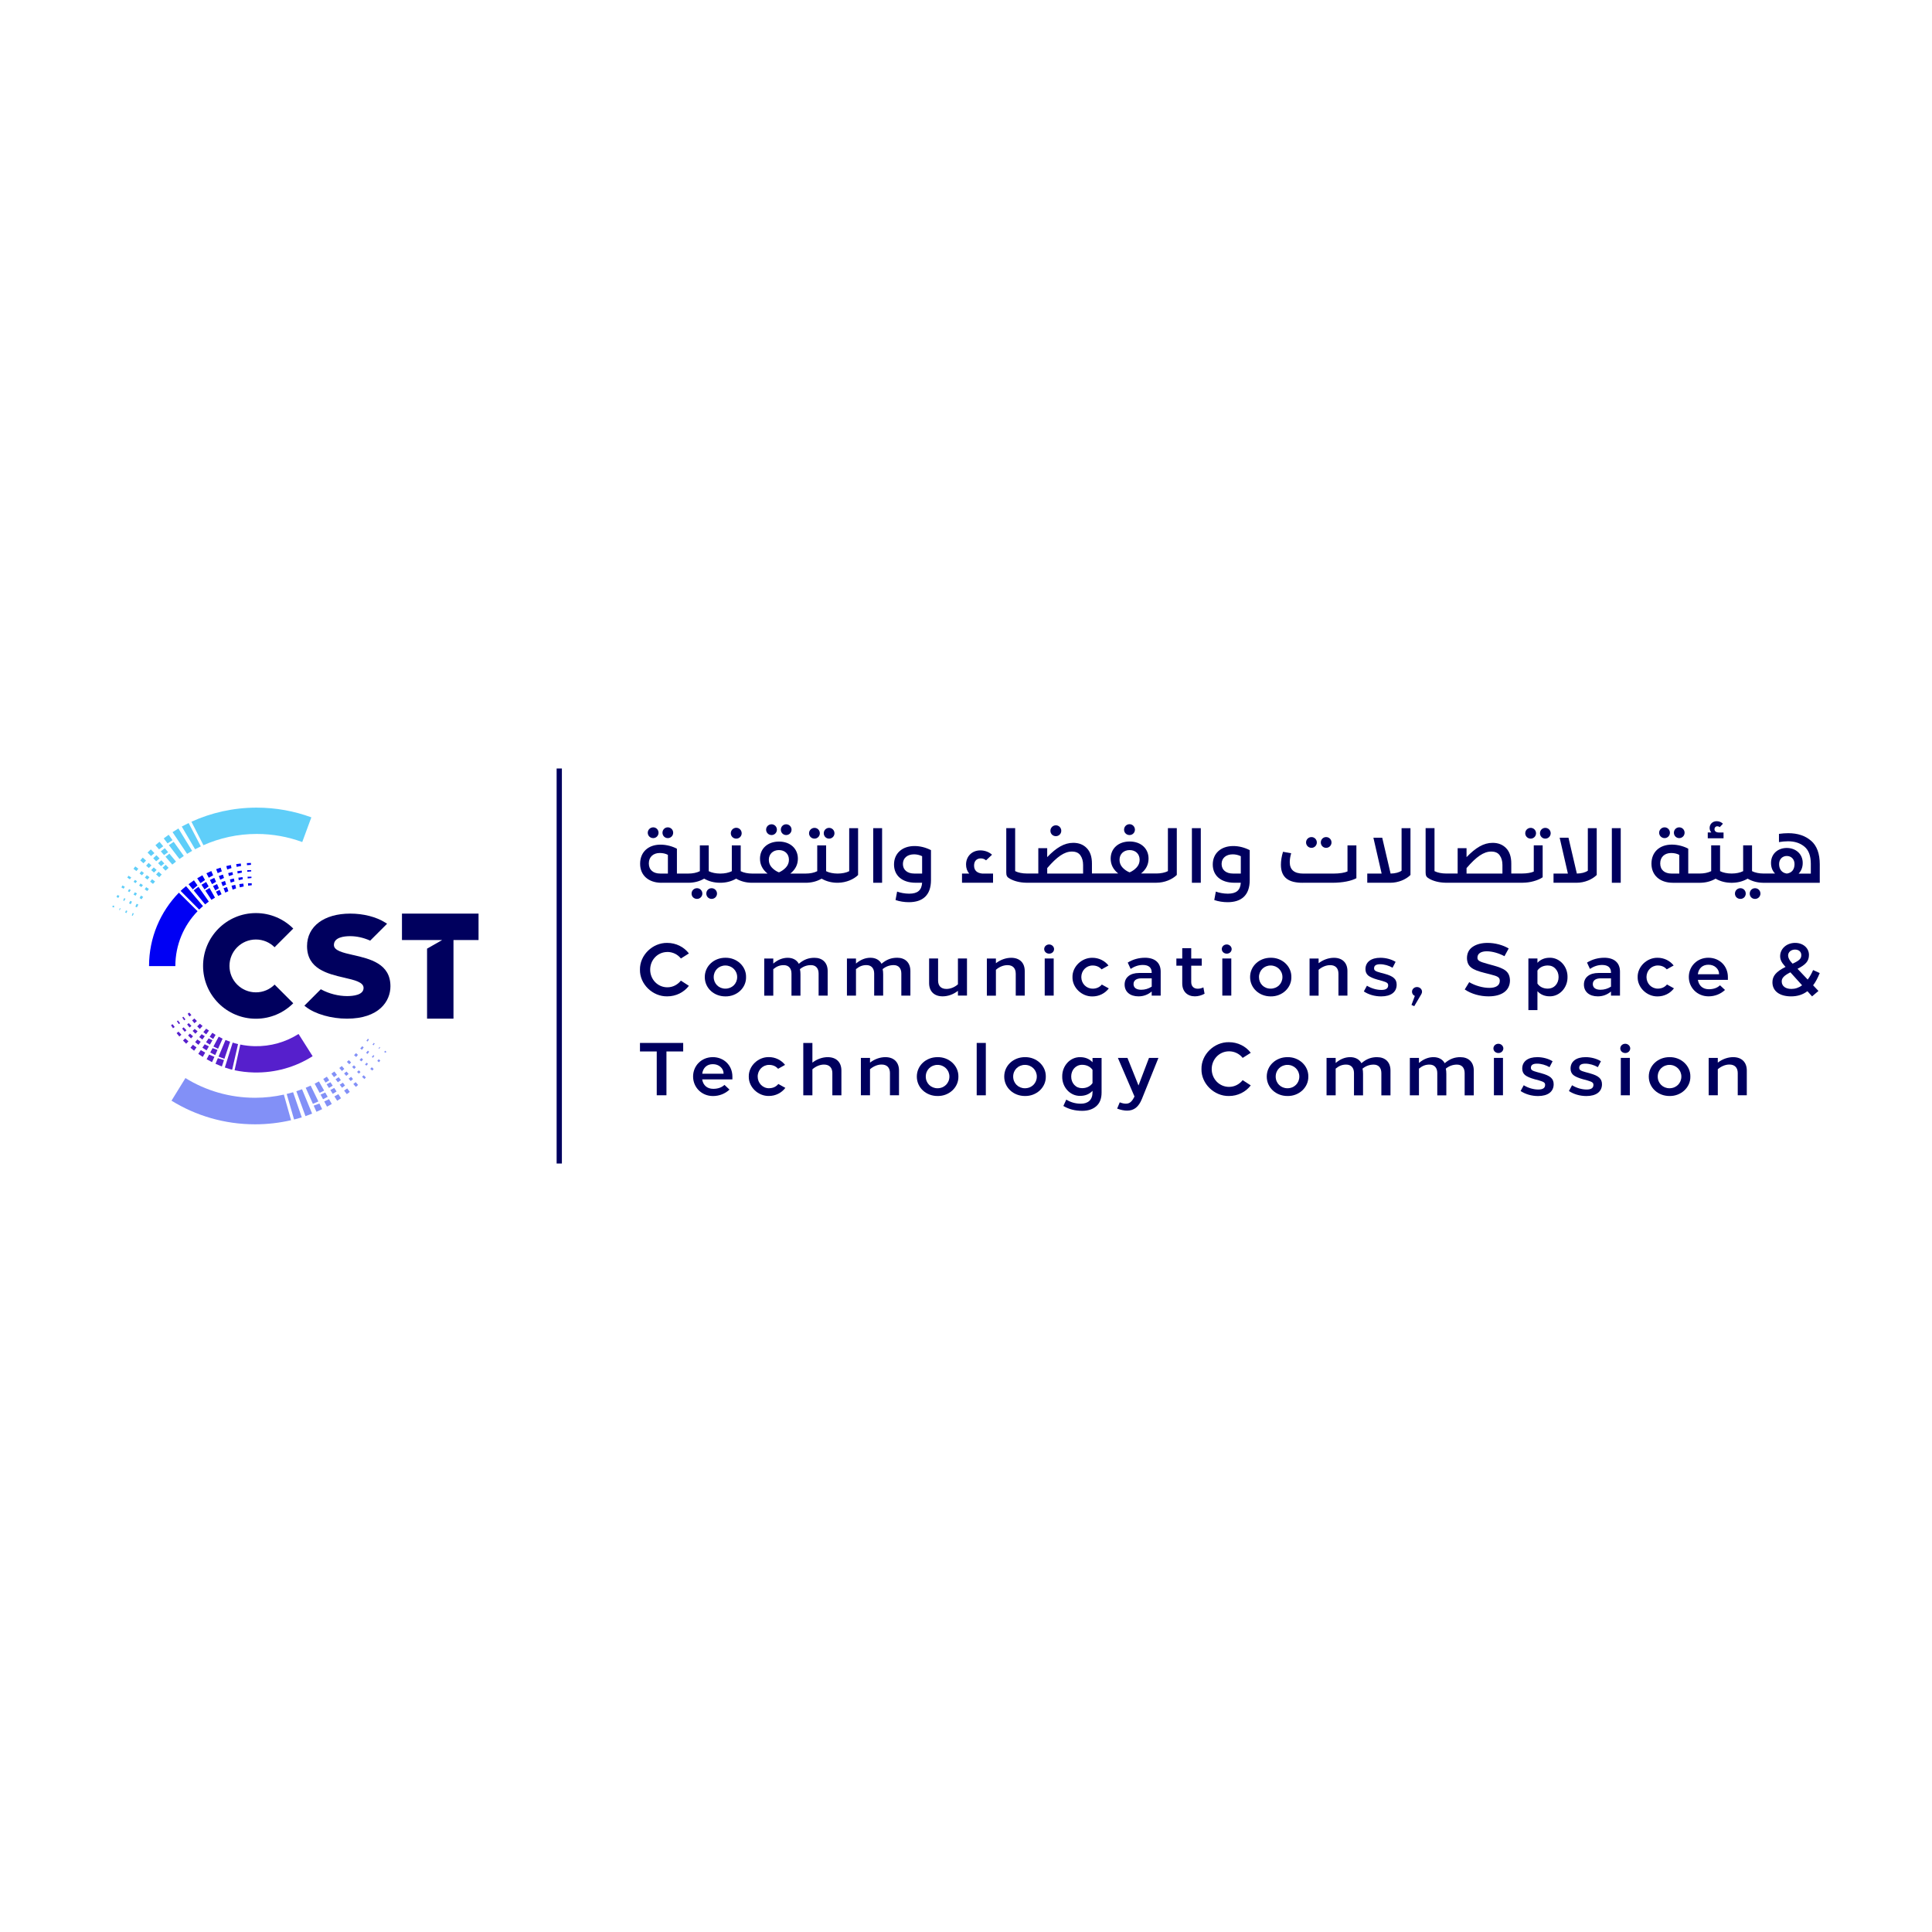<svg xmlns="http://www.w3.org/2000/svg" id="Layer_1" viewBox="0 0 1080 1080"><defs><style>      .st0 {        fill: #00005e;      }      .st1 {        fill: #8290f7;      }      .st2 {        fill: #561fcc;      }      .st3 {        fill: #5fcef9;      }      .st4 {        fill: #0000f4;      }    </style></defs><g id="Layer_1-2"><g><g><path class="st0" d="M369.75,493.47h15.24c3.15-.04,6.04-.79,8.64-2.29,2.64,1.5,5.52,2.25,8.64,2.29h.59c3.15-.04,6.04-.79,8.65-2.29,2.72,1.54,5.68,2.29,8.9,2.29h29.97c3.26,0,6.22-.75,8.9-2.29,2.65,1.5,5.52,2.25,8.64,2.29h.38c.14,0,.26-.01.36-.01,4.42-.11,8.58-1.9,11.02-4.32v-26.17h-4.97v24.03c-1.67.88-4.14,1.33-6.47,1.33s-4.77-.46-6.43-1.33v-14.42h-4.97v14.42c-1.79.88-3.93,1.33-6.47,1.33h-8.57c2.79-2.21,4.22-5.01,4.22-8.32,0-5.72-4.35-9.57-10.57-9.57s-10.61,3.85-10.61,9.57c0,3.31,1.42,6.1,4.22,8.32h-8.57c-2.39,0-4.77-.46-6.43-1.33v-14.42h-4.97v14.42c-1.79.88-3.93,1.33-6.47,1.33-2.39,0-4.77-.46-6.43-1.33v-14.42h-4.97v14.42c-1.79.88-3.93,1.33-6.47,1.33h-6.35v-13.88c-2.18-1.21-5.64-2.29-9.15-2.29-6.86,0-11.42,4.14-11.42,10.67-.03,6.51,4.75,10.65,11.97,10.65h0ZM435.42,475.2c3.31,0,5.6,2.14,5.6,5.43,0,1.63-.58,3.1-1.71,4.31-1.13,1.21-2.43,2.1-3.89,2.72-1.5-.58-2.83-1.5-3.97-2.72-1.13-1.21-1.67-2.68-1.67-4.31,0-3.22,2.33-5.43,5.64-5.43h0ZM368.8,476.83c1.71,0,3.26.33,4.56,1.04v10.45h-4.31c-3.85,0-6.35-2-6.35-5.68s2.58-5.81,6.1-5.81h0Z"></path><path class="st0" d="M365.16,468.51c1.63,0,2.97-1.33,2.97-3.01s-1.33-3.01-2.97-3.01-3.06,1.33-3.06,3.01,1.33,3.01,3.06,3.01Z"></path><path class="st0" d="M373.3,468.51c1.67,0,3.01-1.33,3.01-3.01s-1.34-3.01-3.01-3.01-2.97,1.33-2.97,3.01,1.29,3.01,2.97,3.01Z"></path><path class="st0" d="M394.83,499.52c0,1.63,1.29,2.97,2.97,2.97s3.01-1.33,3.01-2.97-1.34-3.01-3.01-3.01-2.97,1.29-2.97,3.01Z"></path><path class="st0" d="M389.65,502.49c1.63,0,2.97-1.33,2.97-2.97s-1.29-3.01-2.97-3.01-3.06,1.29-3.06,3.01,1.33,2.97,3.06,2.97Z"></path><path class="st0" d="M411.59,468.8c1.67,0,3.01-1.33,3.01-3.01s-1.33-3.06-3.01-3.06-3.06,1.34-3.06,3.06,1.34,3.01,3.06,3.01Z"></path><path class="st0" d="M431.32,466.8c1.63,0,2.97-1.34,2.97-3.01s-1.34-3.01-2.97-3.01c-1.71,0-3.06,1.34-3.06,3.01s1.34,3.01,3.06,3.01Z"></path><path class="st0" d="M439.47,466.8c1.67,0,3.01-1.34,3.01-3.01s-1.33-3.01-3.01-3.01-2.97,1.34-2.97,3.01,1.29,3.01,2.97,3.01Z"></path><path class="st0" d="M455.32,468.8c1.63,0,2.97-1.33,2.97-3.01s-1.33-3.01-2.97-3.01-3.06,1.34-3.06,3.01,1.34,3.01,3.06,3.01Z"></path><path class="st0" d="M463.46,468.8c1.67,0,3.01-1.33,3.01-3.01s-1.34-3.01-3.01-3.01-2.97,1.34-2.97,3.01,1.29,3.01,2.97,3.01Z"></path><rect class="st0" x="488.13" y="462.95" width="4.97" height="30.52"></rect><path class="st0" d="M511.83,493.47h3.64c-.29,4.14-2.43,6.1-7.24,6.1-2.47,0-5.1-.54-6.74-1.17l-.88,4.72c2.21.79,4.97,1.21,7.44,1.21,7.65,0,12.37-3.8,12.37-12.33v-16.77c-3.06-1.54-6.14-2.29-9.2-2.29-6.97,0-11.46,4.18-11.46,10.32s4.5,10.19,12.08,10.2h0ZM510.95,477.58c1.54,0,3.06.33,4.52,1.04v9.7h-4.43c-3.72,0-6.31-1.96-6.31-5.35s2.58-5.39,6.22-5.39h0Z"></path><path class="st0" d="M555.13,488.33h-6.06c-2.81-.29-4.56-1.63-4.56-4.47,0-2.54,1.46-4.01,3.76-4.01,1.13,0,2.14.38,2.93,1.09l3.35-3.14c-1.54-1.46-3.97-2.43-6.53-2.43-4.72,0-7.99,3.39-7.99,7.9,0,2,.58,3.68,1.79,5.06h-4.05v5.14h17.35v-5.15h.01Z"></path><path class="st0" d="M564.5,491.2c2.32,1.31,5.56,2.2,9.14,2.25h72.78c4.56,0,8.9-1.85,11.42-4.35v-26.17h-4.97v24.03c-1.67.88-4.14,1.33-6.47,1.33h-8.57c2.81-2.21,4.22-5.01,4.22-8.32,0-5.72-4.35-9.57-10.57-9.57s-10.61,3.85-10.61,9.57c0,3.31,1.42,6.1,4.22,8.32h-14.69v-5.6c0-3.72-.96-6.6-2.89-8.57-1.89-1.96-4.39-2.97-7.53-2.97-5.06,0-9.45,2.68-14.59,7.99v-5.01h-4.97v14.17h-6.47c-2.39,0-4.77-.46-6.47-1.33v-24.03h-4.97v24.82c-.01,1.81.49,2.64,2,3.43h0ZM631.46,475.2c3.31,0,5.6,2.14,5.6,5.43,0,1.63-.58,3.1-1.71,4.31-1.13,1.21-2.43,2.1-3.89,2.72-1.5-.58-2.85-1.5-3.97-2.72-1.13-1.21-1.67-2.68-1.67-4.31,0-3.22,2.35-5.43,5.64-5.43h0ZM585.4,485.27c5.47-6.35,9.57-9.24,13.79-9.24,2.21,0,3.8.71,4.77,2.14,1,1.42,1.5,3.22,1.5,5.35v4.81h-20.06v-3.06h0Z"></path><path class="st0" d="M590.25,467.42c1.67,0,3.01-1.34,3.01-3.01s-1.33-3.06-3.01-3.06-3.06,1.33-3.06,3.06,1.34,3.01,3.06,3.01Z"></path><path class="st0" d="M631.42,466.8c1.67,0,3.01-1.34,3.01-3.01s-1.33-3.06-3.01-3.06-3.06,1.34-3.06,3.06,1.34,3.01,3.06,3.01Z"></path><rect class="st0" x="666.28" y="462.95" width="4.97" height="30.52"></rect><path class="st0" d="M689.98,493.47h3.64c-.29,4.14-2.43,6.1-7.24,6.1-2.47,0-5.1-.54-6.72-1.17l-.88,4.72c2.21.79,4.97,1.21,7.44,1.21,7.65,0,12.38-3.8,12.38-12.33v-16.77c-3.06-1.54-6.14-2.29-9.2-2.29-6.99,0-11.46,4.18-11.46,10.32s4.48,10.19,12.05,10.2h0ZM689.1,477.58c1.54,0,3.06.33,4.52,1.04v9.7h-4.43c-3.72,0-6.31-1.96-6.31-5.35s2.6-5.39,6.22-5.39h0Z"></path><path class="st0" d="M728.18,493.47h16.51c5.99,0,10.74-1.04,13.54-2.54v-18.35h-4.97v14.55c-1.5.71-4.35,1.21-7.86,1.21h-16.89c-5.01,0-7.53-2.14-7.53-6.39,0-1.42.25-3.1.79-4.97l-4.56-.83c-.79,2.58-1.17,5.01-1.17,7.28.01,7.28,4.44,10.05,12.14,10.05h0Z"></path><path class="st0" d="M741.31,473.95c1.67,0,3.01-1.34,3.01-3.01s-1.34-3.01-3.01-3.01-2.97,1.33-2.97,3.01,1.29,3.01,2.97,3.01Z"></path><path class="st0" d="M733.15,473.95c1.63,0,2.97-1.34,2.97-3.01s-1.34-3.01-2.97-3.01c-1.71,0-3.06,1.33-3.06,3.01.01,1.66,1.34,3.01,3.06,3.01Z"></path><path class="st0" d="M788.46,489.12v-26.17h-4.97v23.78c-1.46,1-3.51,1.54-6.14,1.6l-4.68-20.03h-4.93l4.6,20.03h-8.03v5.14h12.83c4.55,0,8.81-1.85,11.32-4.35h0Z"></path><path class="st0" d="M798.91,491.2c2.32,1.31,5.56,2.2,9.14,2.25h43.18c2.12-.03,4.19-.3,6.16-.87,2.04-.58,3.72-1.29,4.97-2.18v-17.85h-4.97v14.67c-1.46.67-3.93,1.08-6.47,1.08h-6.1v-5.6c0-3.72-.96-6.6-2.89-8.57-1.89-1.96-4.39-2.97-7.53-2.97-5.06,0-9.45,2.68-14.59,7.99v-5.01h-4.97v14.17h-6.47c-2.39,0-4.77-.46-6.47-1.33v-24.03h-4.97v24.82c-.01,1.79.49,2.62,2,3.41h0ZM819.81,485.27c5.47-6.35,9.57-9.24,13.79-9.24,2.21,0,3.8.71,4.77,2.14,1,1.42,1.5,3.22,1.5,5.35v4.81h-20.06v-3.06h0Z"></path><path class="st0" d="M855.68,468.8c1.63,0,2.97-1.33,2.97-3.01s-1.34-3.01-2.97-3.01c-1.71,0-3.06,1.34-3.06,3.01s1.33,3.01,3.06,3.01Z"></path><path class="st0" d="M863.83,468.8c1.67,0,3.01-1.33,3.01-3.01s-1.33-3.01-3.01-3.01-2.97,1.34-2.97,3.01,1.29,3.01,2.97,3.01Z"></path><path class="st0" d="M892.58,489.12v-26.17h-4.97v23.78c-1.46,1-3.51,1.54-6.14,1.6l-4.68-20.03h-4.93l4.6,20.03h-8.03v5.14h12.83c4.55,0,8.81-1.85,11.32-4.35h0Z"></path><rect class="st0" x="901.03" y="462.95" width="4.97" height="30.52"></rect><path class="st0" d="M938.69,468.51c1.67,0,3.01-1.33,3.01-3.01s-1.34-3.01-3.01-3.01-2.97,1.33-2.97,3.01,1.29,3.01,2.97,3.01Z"></path><path class="st0" d="M930.53,468.51c1.63,0,2.97-1.33,2.97-3.01s-1.33-3.01-2.97-3.01-3.06,1.33-3.06,3.01c.01,1.66,1.34,3.01,3.06,3.01Z"></path><path class="st0" d="M963.48,465.38h-2.43c-1.79,0-2.64-.75-2.64-1.89,0-.88.63-1.6,1.6-1.6.5,0,.96.17,1.33.5l1.79-1.92c-.79-.79-2-1.42-3.47-1.42-2.35,0-3.97,1.67-3.97,3.8,0,.96.33,1.79.96,2.5h-2v3.26h8.82v-3.23h0Z"></path><path class="st0" d="M975.88,499.52c0-1.67-1.29-3.01-2.97-3.01s-3.06,1.29-3.06,3.01,1.33,2.97,3.06,2.97,2.97-1.33,2.97-2.97Z"></path><path class="st0" d="M981.08,496.52c-1.67,0-2.97,1.29-2.97,3.01s1.29,2.97,2.97,2.97,3.01-1.33,3.01-2.97c0-1.71-1.34-3.01-3.01-3.01Z"></path><path class="st0" d="M1012.38,469.98c-3.22-2.79-7.44-4.22-12.71-4.22-1.67,0-3.43.13-5.22.38v4.6c1.67-.29,3.39-.46,5.1-.46,3.68,0,6.74,1,9.11,2.97,2.39,1.96,3.6,5.18,3.6,9.65v5.47h-6.82c1.54-1.63,2.29-3.6,2.29-5.99,0-5.06-3.97-8.36-8.9-8.36s-8.82,3.22-8.82,8.36c0,2.39.75,4.39,2.25,5.93h-6.43c-2.39,0-4.77-.46-6.43-1.33v-14.42h-4.97v14.42c-1.79.88-3.93,1.33-6.47,1.33-2.39,0-4.76-.46-6.43-1.33v-14.42h-4.97v14.42c-1.79.88-3.93,1.33-6.47,1.33h-6.35v-13.88c-2.18-1.21-5.64-2.29-9.15-2.29-6.86,0-11.42,4.14-11.42,10.67s4.77,10.67,12,10.67h15.23c3.15-.04,6.04-.79,8.64-2.29,2.64,1.5,5.52,2.25,8.64,2.29h.61c3.15-.04,6.04-.79,8.65-2.29,2.64,1.5,5.52,2.25,8.64,2.29h31.68v-10.32c0-5.99-1.63-10.38-4.85-13.17h0ZM938.73,488.33h-4.31c-3.85,0-6.35-2-6.35-5.68s2.58-5.81,6.1-5.81c1.71,0,3.26.33,4.56,1.04v10.45ZM998.84,488.33c-2.81-.38-4.31-2.43-4.31-5.31,0-2.72,1.85-4.52,4.31-4.52s4.31,1.79,4.31,4.52c0,2.97-1.46,4.93-4.31,5.31Z"></path><path class="st0" d="M373.07,532.15c2.99,0,5.77,1.37,7.55,3.65l4.48-2.82c-2.78-3.65-7.22-5.89-12.08-5.89-8.21-.17-15.44,6.89-15.28,14.94-.17,8.05,7.05,15.11,15.28,14.94,4.85,0,9.29-2.24,12.08-5.89l-4.48-2.9c-1.87,2.32-4.56,3.73-7.55,3.73-5.43,0-9.62-4.44-9.62-9.87,0-5.43,4.19-9.87,9.62-9.87h0Z"></path><path class="st0" d="M405.48,535.39c-6.43,0-11.5,4.69-11.5,10.8s5.06,10.8,11.5,10.8c6.43.12,11.71-4.77,11.57-10.8.13-6.02-5.14-10.92-11.57-10.8ZM405.48,552.66c-3.69,0-6.51-2.82-6.51-6.47s2.82-6.47,6.51-6.47,6.6,2.82,6.6,6.47-2.82,6.47-6.6,6.47Z"></path><path class="st0" d="M453.34,539.51c2.65,0,4.27,1.7,4.27,4.73v12.33h5.06v-13.78c0-4.77-3.03-7.38-7.38-7.38-3.19,0-5.89.91-8.75,3.36-1.16-2.2-3.44-3.36-6.22-3.36s-5.56,1.08-8.05,3.24v-2.82h-5.06v20.75h5.06v-14.82c1.99-1.62,3.69-2.24,5.85-2.24,2.65,0,4.32,1.7,4.32,4.73v12.33h5.02v-11.92c0-1.04-.08-2.03-.29-2.9,1.82-1.52,3.89-2.27,6.17-2.25h0Z"></path><path class="st0" d="M501.52,535.39c-3.19,0-5.89.91-8.75,3.36-1.16-2.2-3.44-3.36-6.22-3.36s-5.56,1.08-8.05,3.24v-2.82h-5.06v20.75h5.06v-14.82c1.99-1.62,3.69-2.24,5.85-2.24,2.65,0,4.32,1.7,4.32,4.73v12.33h5.02v-11.92c0-1.04-.08-2.03-.29-2.9,1.83-1.49,3.9-2.24,6.18-2.24,2.65,0,4.27,1.7,4.27,4.73v12.33h5.06v-13.78c0-4.79-3.03-7.4-7.4-7.4h0Z"></path><path class="st0" d="M535.48,550.25c-1.87,1.66-4.23,2.57-6.43,2.57-2.99,0-4.65-1.7-4.65-4.69v-12.33h-5.02v13.78c0,4.6,2.86,7.38,7.55,7.38,2.99,0,6.02-1.08,8.56-3.07v2.65h5.06v-20.75h-5.06v14.46Z"></path><path class="st0" d="M567.81,544.24v12.33h5.02v-13.78c0-4.6-2.86-7.38-7.55-7.38-2.95,0-6.02,1.08-8.56,3.03v-2.61h-5.06v20.75h5.06v-14.45c1.87-1.66,4.23-2.61,6.43-2.61,2.99-.03,4.65,1.73,4.65,4.72h0Z"></path><rect class="st0" x="584" y="535.8" width="5.02" height="20.75"></rect><path class="st0" d="M586.49,527.96c-1.54,0-2.78,1.12-2.78,2.57s1.24,2.57,2.78,2.57,2.74-1.12,2.74-2.57c0-1.36-1.25-2.57-2.74-2.57Z"></path><path class="st0" d="M610.77,552.66c-3.53,0-6.31-2.86-6.31-6.47s2.78-6.47,6.31-6.47c2.07,0,3.73.71,5.02,2.16l3.86-2.16c-2.12-2.7-5.43-4.31-8.96-4.31-5.97-.12-11.28,4.94-11.17,10.8-.12,5.85,5.19,10.92,11.17,10.8,3.65,0,6.97-1.66,9.14-4.48l-3.9-2.16c-1.21,1.48-3.01,2.31-5.15,2.31h0Z"></path><path class="st0" d="M639.99,535.39c-3.36,0-6.72.91-9.58,2.7l1.62,3.53c2.2-1.45,4.48-2.2,6.8-2.2,3.28,0,4.98,1.45,4.98,4.23v.25h-7.05c-4.98,0-8.09,2.45-8.09,6.47s2.99,6.6,7.76,6.6c2.78,0,5.23-.91,7.38-2.7v2.28h5.02v-13.41c0-4.94-3.2-7.76-8.85-7.76h0ZM643.81,551.54c-1.82,1.16-3.77,1.74-5.89,1.74-2.7,0-4.27-1.16-4.27-3.19s1.62-3.19,4.4-3.19h5.77v4.64h-.01Z"></path><path class="st0" d="M672.7,551.95c-.99.5-2.07.75-3.19.75-2.12,0-3.61-1.29-3.61-3.73v-9.14h5.89v-4.02h-5.89v-5.77h-5.02v5.77h-3.28v4.02h3.28v9.91c0,4.6,2.95,7.22,7.05,7.22,1.82,0,3.65-.5,5.43-1.45l-.66-3.57h0Z"></path><rect class="st0" x="683.28" y="535.8" width="5.02" height="20.75"></rect><path class="st0" d="M685.77,527.96c-1.54,0-2.78,1.12-2.78,2.57s1.24,2.57,2.78,2.57,2.74-1.12,2.74-2.57c0-1.36-1.25-2.57-2.74-2.57Z"></path><path class="st0" d="M721.88,546.19c.12-6.02-5.14-10.92-11.57-10.8-6.43,0-11.5,4.69-11.5,10.8s5.06,10.8,11.5,10.8c6.43.12,11.69-4.79,11.57-10.8ZM703.78,546.19c0-3.65,2.82-6.47,6.51-6.47s6.6,2.82,6.6,6.47-2.82,6.47-6.6,6.47-6.51-2.82-6.51-6.47Z"></path><path class="st0" d="M748.2,544.24v12.33h5.02v-13.78c0-4.6-2.86-7.38-7.55-7.38-2.95,0-6.02,1.08-8.56,3.03v-2.61h-5.06v20.75h5.06v-14.45c1.87-1.66,4.23-2.61,6.43-2.61,2.99-.03,4.65,1.73,4.65,4.72h0Z"></path><path class="st0" d="M774.01,544.36l-2.32-.62c-2.86-.79-3.57-1.24-3.57-2.45,0-1.54,1.12-2.28,3.4-2.28s4.9.75,6.93,1.95l1.7-3.28c-2.32-1.45-5.48-2.28-8.5-2.28-5.19,0-8.35,2.37-8.35,6.35,0,1.49.5,2.65,1.49,3.53,1.04.87,2.82,1.66,5.35,2.37l2.61.71c2.61.79,3.24,1.24,3.24,2.45,0,1.7-1.24,2.57-3.77,2.57-2.7,0-5.64-.87-8.09-2.36l-1.74,3.19c2.65,1.79,6.14,2.78,9.68,2.78,5.48,0,8.67-2.41,8.67-6.55,0-3.14-1.87-4.76-6.74-6.09h0Z"></path><path class="st0" d="M790.57,562.46l3.94-6.68c.29-.46.41-.95.41-1.41,0-1.45-1.29-2.61-2.82-2.61s-2.78,1.16-2.78,2.61c0,1.04.58,1.91,1.58,2.37l-1.87,5.02,1.54.7h0Z"></path><path class="st0" d="M834.48,539.62l-3.15-.87c-4.6-1.24-5.43-1.91-5.43-3.44,0-2.37,2.12-3.53,5.23-3.53s6.76,1.08,9.87,2.74l2.37-4.32c-3.28-1.95-7.63-3.11-11.83-3.11-3.4,0-6.18.75-8.31,2.2-2.12,1.45-3.19,3.57-3.19,6.39.17,4.73,2.9,6.43,9.8,8.17l3.28.83c4.15,1.04,5.27,1.62,5.27,3.61,0,2.7-2.32,3.94-5.85,3.94s-7.8-1.16-11.25-3.19l-2.49,4.07c3.65,2.49,8.5,3.86,13.28,3.86,7.34,0,12-3.15,12-8.96-.17-5.04-3.16-6.62-9.61-8.4h0Z"></path><path class="st0" d="M866.24,535.39c-2.82,0-5.18,1.04-6.8,2.82v-2.41h-5.06v28.84h5.06v-10.55c1.62,1.79,3.98,2.86,6.8,2.86,5.56.12,10.12-4.85,10.01-10.8.12-5.92-4.44-10.89-10.01-10.77ZM869.56,550.83c-1.12,1.2-2.57,1.82-4.35,1.82-2.49,0-4.56-1.04-5.77-2.82v-7.3c1.2-1.78,3.28-2.82,5.77-2.82,1.78,0,3.24.62,4.35,1.87,1.12,1.2,1.7,2.74,1.7,4.6,0,1.87-.59,3.4-1.7,4.65h0Z"></path><path class="st0" d="M896.74,535.39c-3.36,0-6.72.91-9.58,2.7l1.62,3.53c2.2-1.45,4.48-2.2,6.8-2.2,3.28,0,4.98,1.45,4.98,4.23v.25h-7.05c-4.98,0-8.09,2.45-8.09,6.47s2.99,6.6,7.76,6.6c2.78,0,5.23-.91,7.38-2.7v2.28h5.02v-13.41c-.01-4.94-3.2-7.76-8.85-7.76h0ZM900.55,551.54c-1.82,1.16-3.77,1.74-5.89,1.74-2.7,0-4.27-1.16-4.27-3.19s1.62-3.19,4.4-3.19h5.77v4.64h-.01Z"></path><path class="st0" d="M935.75,552.49l-3.9-2.16c-1.2,1.49-2.99,2.32-5.14,2.32-3.53,0-6.31-2.86-6.31-6.47s2.78-6.47,6.31-6.47c2.07,0,3.73.71,5.02,2.16l3.86-2.16c-2.12-2.7-5.43-4.31-8.96-4.31-5.97-.12-11.28,4.94-11.17,10.8-.12,5.85,5.19,10.92,11.17,10.8,3.64-.01,6.96-1.67,9.12-4.5h0Z"></path><path class="st0" d="M961.49,550.79c-1.54,1.45-3.61,2.2-6.22,2.2-3.36,0-5.6-1.95-6.14-5.23h16.77v-1.58c0-6.18-4.65-10.8-10.92-10.8s-10.92,4.77-10.92,10.74,4.69,10.84,11.05,10.84c3.49,0,6.72-1.29,9.18-3.57l-2.79-2.6h0ZM955.01,539.29c1.7,0,3.15.5,4.27,1.53,1.12,1,1.7,2.24,1.7,3.78h-11.88c.46-3.32,2.62-5.31,5.91-5.31h0Z"></path><path class="st0" d="M1013.54,542.27c-.87,2.03-1.87,3.77-3.03,5.31l-5.68-6.02c4.6-2.32,6.39-4.31,6.39-7.76,0-3.86-3.28-6.72-7.73-6.72-4.73,0-8.38,3.24-8.38,7.44,0,1.87.75,3.44,2.57,5.48l.46.5c-5.31,2.65-7.34,5.1-7.34,8.6,0,4.94,4.02,7.88,10.45,7.88,3.53,0,6.55-.96,9.1-2.9l2.61,2.9,3.57-3.03-2.99-3.15c1.37-1.78,2.57-4.07,3.69-6.86l-3.69-1.66h0ZM1003.41,530.82c2.12,0,3.53,1.2,3.53,3.07s-.83,2.95-4.85,4.81l-.71-.75c-1.04-1.12-1.82-2.61-1.82-3.82-.01-1.85,1.65-3.31,3.85-3.31h0ZM1001.42,552.82c-3.32,0-5.43-1.58-5.43-4.19,0-1.87,1.2-3.24,4.85-5.1l6.55,7.26c-1.87,1.37-3.86,2.03-5.97,2.03h0Z"></path><polygon class="st0" points="357.75 587.77 367.12 587.77 367.12 612.26 372.55 612.26 372.55 587.77 381.91 587.77 381.91 583.01 357.75 583.01 357.75 587.77"></polygon><path class="st0" d="M398.43,590.95c-6.31,0-10.99,4.81-10.99,10.82s4.72,10.92,11.11,10.92c3.51,0,6.78-1.29,9.24-3.6l-2.81-2.64c-1.54,1.46-3.64,2.21-6.28,2.21-3.39,0-5.64-1.96-6.18-5.26h16.89v-1.6c0-6.21-4.68-10.85-10.98-10.86h0ZM392.54,600.23c.46-3.35,2.64-5.35,5.93-5.35,1.71,0,3.18.5,4.31,1.54,1.13,1,1.71,2.25,1.71,3.8h-11.96Z"></path><path class="st0" d="M429.9,608.34c-3.56,0-6.35-2.89-6.35-6.53s2.81-6.53,6.35-6.53c2.1,0,3.76.71,5.06,2.18l3.89-2.18c-2.14-2.72-5.47-4.35-9.03-4.35-6.02-.13-11.36,4.97-11.25,10.86-.12,5.89,5.22,10.99,11.25,10.86,3.68,0,7.03-1.67,9.2-4.52l-3.93-2.18c-1.23,1.54-3.02,2.37-5.19,2.37h0Z"></path><path class="st0" d="M462.75,590.95c-2.97,0-6.06,1.08-8.61,3.06v-10.99h-5.1v29.27h5.1v-14.55c1.89-1.67,4.26-2.64,6.47-2.64,3.01,0,4.68,1.75,4.68,4.77v12.42h5.06v-13.88c0-4.64-2.89-7.45-7.61-7.45h0Z"></path><path class="st0" d="M494.95,590.95c-2.97,0-6.06,1.08-8.61,3.06v-2.64h-5.1v20.9h5.1v-14.55c1.89-1.67,4.26-2.64,6.47-2.64,3.01,0,4.68,1.75,4.68,4.77v12.42h5.06v-13.87c0-4.64-2.89-7.45-7.61-7.45h0Z"></path><path class="st0" d="M524.08,590.95c-6.47,0-11.57,4.72-11.57,10.86s5.1,10.86,11.57,10.86c6.47.13,11.79-4.81,11.67-10.86.12-6.05-5.19-10.98-11.67-10.86ZM524.08,608.34c-3.72,0-6.57-2.83-6.57-6.53s2.85-6.53,6.57-6.53,6.64,2.85,6.64,6.53-2.85,6.53-6.64,6.53Z"></path><rect class="st0" x="545.98" y="583.01" width="5.1" height="29.27"></rect><path class="st0" d="M572.94,590.95c-6.47,0-11.57,4.72-11.57,10.86s5.1,10.86,11.57,10.86c6.47.13,11.79-4.81,11.67-10.86.12-6.05-5.18-10.98-11.67-10.86ZM572.94,608.34c-3.72,0-6.57-2.83-6.57-6.53s2.85-6.53,6.57-6.53,6.64,2.85,6.64,6.53-2.83,6.53-6.64,6.53Z"></path><path class="st0" d="M610.72,593.79c-1.63-1.79-4.01-2.83-6.86-2.83-5.64-.13-10.16,4.85-10.07,10.82-.12,5.99,4.47,10.96,10.07,10.82,2.85,0,5.22-1.04,6.86-2.83v.92c0,4.22-2.6,6.28-6.47,6.28-3.01,0-5.72-.75-8.19-2.29l-1.63,3.56c2.97,1.79,6.47,2.72,10.53,2.72,3.22,0,5.85-.83,7.82-2.54,2-1.71,3.01-4.27,3.01-7.69v-19.31h-5.06v2.39h0ZM610.72,605.46c-1.21,1.79-3.31,2.83-5.81,2.83-1.79,0-3.26-.63-4.39-1.85-1.13-1.25-1.71-2.79-1.71-4.68,0-3.68,2.58-6.53,6.1-6.53,2.5,0,4.6,1.04,5.81,2.83v7.38h0Z"></path><path class="st0" d="M636.43,606.79l-6.18-15.42h-5.35l9.28,21.57-.33.67c-1.29,2.39-2.5,3.35-4.47,3.35-1.04,0-2.18-.25-3.43-.75l-1.46,3.51c2.04.75,3.93,1.13,5.56,1.13,3.85,0,6.47-2.04,8.28-6.53l9.24-22.95h-5.27l-5.87,15.42h0Z"></path><path class="st0" d="M687.05,587.69c3.01,0,5.81,1.38,7.61,3.68l4.52-2.85c-2.79-3.68-7.28-5.93-12.17-5.93-8.28-.17-15.56,6.93-15.38,15.04-.17,8.11,7.11,15.21,15.38,15.04,4.89,0,9.36-2.25,12.17-5.93l-4.52-2.93c-1.89,2.35-4.6,3.76-7.61,3.76-5.47,0-9.7-4.47-9.7-9.95.01-5.46,4.23-9.93,9.7-9.93h0Z"></path><path class="st0" d="M719.69,590.95c-6.47,0-11.57,4.72-11.57,10.86s5.1,10.86,11.57,10.86c6.47.13,11.79-4.81,11.67-10.86.12-6.05-5.18-10.98-11.67-10.86ZM719.69,608.34c-3.72,0-6.57-2.83-6.57-6.53s2.85-6.53,6.57-6.53,6.64,2.85,6.64,6.53-2.83,6.53-6.64,6.53Z"></path><path class="st0" d="M769.86,590.95c-3.22,0-5.93.92-8.82,3.39-1.17-2.21-3.47-3.39-6.28-3.39s-5.6,1.08-8.11,3.26v-2.83h-5.1v20.9h5.1v-14.92c2-1.63,3.72-2.25,5.89-2.25,2.68,0,4.35,1.71,4.35,4.77v12.42h5.06v-12c0-1.04-.08-2.04-.29-2.93,1.85-1.5,3.93-2.25,6.22-2.25,2.68,0,4.31,1.71,4.31,4.77v12.42h5.1v-13.9c0-4.81-3.06-7.45-7.45-7.45h0Z"></path><path class="st0" d="M816.42,590.95c-3.22,0-5.93.92-8.82,3.39-1.17-2.21-3.47-3.39-6.28-3.39s-5.6,1.08-8.11,3.26v-2.83h-5.1v20.9h5.1v-14.92c2-1.63,3.72-2.25,5.89-2.25,2.68,0,4.35,1.71,4.35,4.77v12.42h5.06v-12c0-1.04-.08-2.04-.29-2.93,1.85-1.5,3.93-2.25,6.22-2.25,2.68,0,4.31,1.71,4.31,4.77v12.42h5.1v-13.9c0-4.81-3.06-7.45-7.45-7.45h0Z"></path><rect class="st0" x="835.11" y="591.37" width="5.06" height="20.9"></rect><path class="st0" d="M837.62,583.47c-1.54,0-2.79,1.13-2.79,2.6s1.25,2.58,2.79,2.58,2.76-1.13,2.76-2.58c0-1.38-1.25-2.6-2.76-2.6Z"></path><path class="st0" d="M861.73,599.98l-2.35-.63c-2.89-.79-3.6-1.25-3.6-2.47,0-1.54,1.13-2.29,3.43-2.29s4.93.75,6.99,1.96l1.71-3.31c-2.35-1.46-5.51-2.29-8.57-2.29-5.22,0-8.4,2.39-8.4,6.39,0,1.5.5,2.68,1.5,3.56,1.04.88,2.83,1.67,5.39,2.39l2.64.71c2.64.79,3.26,1.25,3.26,2.47,0,1.71-1.25,2.58-3.8,2.58-2.72,0-5.68-.88-8.15-2.39l-1.75,3.22c2.68,1.79,6.18,2.81,9.74,2.81,5.51,0,8.74-2.43,8.74-6.6-.01-3.14-1.9-4.76-6.79-6.1h0Z"></path><path class="st0" d="M888.74,599.98l-2.35-.63c-2.89-.79-3.6-1.25-3.6-2.47,0-1.54,1.13-2.29,3.43-2.29s4.93.75,6.99,1.96l1.71-3.31c-2.35-1.46-5.51-2.29-8.57-2.29-5.22,0-8.4,2.39-8.4,6.39,0,1.5.5,2.68,1.5,3.56,1.04.88,2.83,1.67,5.39,2.39l2.64.71c2.64.79,3.26,1.25,3.26,2.47,0,1.71-1.25,2.58-3.8,2.58-2.72,0-5.68-.88-8.15-2.39l-1.75,3.22c2.68,1.79,6.18,2.81,9.74,2.81,5.51,0,8.74-2.43,8.74-6.6-.03-3.14-1.9-4.76-6.79-6.1h0Z"></path><path class="st0" d="M908.54,583.47c-1.54,0-2.79,1.13-2.79,2.6s1.25,2.58,2.79,2.58,2.76-1.13,2.76-2.58c.01-1.38-1.25-2.6-2.76-2.6Z"></path><rect class="st0" x="906.04" y="591.37" width="5.06" height="20.9"></rect><path class="st0" d="M933.25,590.95c-6.47,0-11.57,4.72-11.57,10.86s5.1,10.86,11.57,10.86c6.47.13,11.79-4.81,11.67-10.86.12-6.05-5.18-10.98-11.67-10.86ZM933.25,608.34c-3.72,0-6.57-2.83-6.57-6.53s2.85-6.53,6.57-6.53,6.64,2.85,6.64,6.53-2.83,6.53-6.64,6.53Z"></path><path class="st0" d="M968.87,590.95c-2.97,0-6.06,1.08-8.61,3.06v-2.64h-5.1v20.9h5.1v-14.55c1.89-1.67,4.26-2.64,6.47-2.64,3.01,0,4.68,1.75,4.68,4.77v12.42h5.06v-13.87c0-4.64-2.89-7.45-7.61-7.45h0Z"></path></g><rect class="st0" x="311.16" y="429.6" width="2.94" height="220.81"></rect><g><path class="st0" d="M153.49,550.41c-2.68,2.68-6.37,4.32-10.44,4.32-8.16,0-14.77-6.6-14.77-14.77s6.6-14.77,14.77-14.77c4.07,0,7.76,1.65,10.44,4.32l10.44-10.44c-5.34-5.34-12.72-8.65-20.88-8.65-16.31,0-29.53,13.22-29.53,29.53s13.22,29.53,29.53,29.53c8.16,0,15.54-3.31,20.88-8.65l-10.44-10.44Z"></path><polygon class="st0" points="267.51 510.7 224.7 510.7 224.7 525.47 247.19 525.47 238.73 530.3 238.73 569.42 253.5 569.42 253.5 525.47 267.51 525.47 267.51 510.7"></polygon><g><path class="st3" d="M73.81,504.04l-1-.46c-.22.46-.46.94-.67,1.4l.92.47c.24-.47.49-.95.75-1.41h0Z"></path><path class="st3" d="M73.37,490.52l-1.53-.99c-.24.34-.46.69-.69,1.03l1.44.98c.25-.34.51-.67.78-1.02h0Z"></path><path class="st3" d="M73.08,497.53l-.92-.5c-.22.4-.46.78-.67,1.17l.84.5c.24-.4.49-.79.75-1.17Z"></path><path class="st3" d="M76.56,499.44l-1.17-.65c-.25.42-.5.84-.74,1.27l1.11.66c.26-.44.53-.86.8-1.28h0Z"></path><path class="st3" d="M74.8,510.61l-.62-.24c-.17.45-.36.9-.51,1.36l.51.22c.21-.45.41-.9.62-1.34Z"></path><path class="st3" d="M74.68,492.94l1.09.74c.28-.36.55-.71.83-1.07l-1.17-.76c-.25.37-.5.73-.75,1.09Z"></path><path class="st3" d="M68.46,494.97c-.2.36-.41.71-.61,1.08l1.24.73c.22-.36.46-.73.69-1.08l-1.32-.73h0Z"></path><path class="st3" d="M77.34,485.64l-1.71-1.31c-.34.44-.69.87-1.02,1.32l1.63,1.27c.18-.21.36-.44.54-.65.18-.22.38-.42.55-.63h0Z"></path><path class="st3" d="M71.18,509.24l-.76-.29c-.16.38-.3.78-.45,1.16l.69.3c.17-.4.36-.78.53-1.17Z"></path><path class="st3" d="M86.31,476.89l-1.99-2.07c-.62.58-1.23,1.16-1.83,1.77l1.92,1.94c.63-.55,1.25-1.11,1.9-1.63h0Z"></path><path class="st3" d="M82.4,491.68c.38-.44.76-.87,1.16-1.31l-1.49-1.13c-.37.45-.74.88-1.09,1.34l1.42,1.09h0Z"></path><path class="st3" d="M83.18,485.22c.5-.49,1-.96,1.5-1.44l-1.6-1.42c-.47.5-.94,1.03-1.4,1.54l1.49,1.32h0Z"></path><path class="st3" d="M80.9,497.15l1.42.96c.3-.4.59-.79.9-1.19l-1.52-.99c-.26.41-.54.8-.8,1.21h0Z"></path><path class="st3" d="M79.89,494.76l-1.34-.88c-.26.38-.54.75-.79,1.13l1.28.87c.29-.37.58-.75.86-1.12h0Z"></path><path class="st3" d="M79.08,486.96c-.2.24-.4.47-.58.71-.16.2-.3.41-.47.62l1.29,1c.38-.44.76-.86,1.15-1.28l-1.38-1.05h0Z"></path><path class="st3" d="M70.14,502.37l-.69-.32c-.21.42-.4.86-.59,1.28l.59.3c.22-.44.46-.84.69-1.27Z"></path><path class="st3" d="M78.41,480.99l1.78,1.58c.49-.5.98-1,1.46-1.49l-1.87-1.67c-.46.53-.91,1.05-1.37,1.58Z"></path><path class="st3" d="M80.04,501.35l-1.27-.7c-.26.46-.51.92-.75,1.38l1.13.67c.29-.45.58-.91.88-1.36h0Z"></path><path class="st3" d="M77.37,505.68l-.98-.45c-.25.51-.49,1.03-.73,1.56l.84.44c.29-.51.57-1.03.86-1.54Z"></path><path class="st3" d="M92.61,483.42c-.59.53-1.16,1.07-1.74,1.62l1.66,1.67c.57-.54,1.13-1.08,1.71-1.6l-1.63-1.7h0Z"></path><path class="st3" d="M94.69,477.21c-.74.55-1.48,1.12-2.19,1.7l3.82,4.39c.67-.57,1.36-1.12,2.06-1.66l-3.69-4.43h0Z"></path><path class="st3" d="M67.4,507.81l-.41-.16c-.13.33-.25.66-.38.99l.34.16c.14-.33.3-.66.45-.99h0Z"></path><path class="st3" d="M94.29,466.64c-.94.66-1.86,1.33-2.76,2.03l2.12,2.78c.92-.61,1.86-1.2,2.81-1.77l-2.18-3.05Z"></path><path class="st3" d="M88.64,487.3c-.47.5-.94,1-1.38,1.52l1.74,1.54c.05-.05.11-.11.16-.16.41-.45.83-.9,1.25-1.33l-1.77-1.57h0Z"></path><path class="st3" d="M99.74,463.12c-1.11.66-2.2,1.34-3.28,2.06l8.13,12.13c.92-.58,1.86-1.13,2.81-1.66l-7.66-12.52h0Z"></path><path class="st3" d="M143.49,451.47c-13.01,0-25.36,2.82-36.48,7.88l6.71,13.12c9.11-4.03,19.18-6.29,29.78-6.29,8.95,0,17.52,1.6,25.46,4.52l5.09-13.8c-9.53-3.51-19.83-5.43-30.56-5.43h0Z"></path><path class="st3" d="M105.45,460.08c-1.31.62-2.58,1.28-3.85,1.96l7.45,12.7c1.05-.57,2.12-1.09,3.22-1.61l-6.82-13.05h0Z"></path><path class="st3" d="M97.09,470.57c-.91.61-1.81,1.23-2.69,1.86l5.92,7.75c.79-.58,1.6-1.13,2.43-1.67l-5.66-7.94h0Z"></path><path class="st3" d="M63.59,507.33c.12-.28.22-.55.36-.82l-.87-.33c-.11.26-.2.53-.3.79l.82.36h0Z"></path><path class="st3" d="M85.95,484.9c-.47.5-.96.99-1.42,1.5l1.53,1.36c.49-.49.99-.96,1.49-1.44l-1.6-1.42h0Z"></path><path class="st3" d="M83.91,492.85l1.61,1.25c.38-.45.78-.9,1.17-1.33l-1.7-1.29c-.37.45-.73.91-1.08,1.37h0Z"></path><path class="st3" d="M65.12,501.42l1.03.53c.2-.38.4-.76.59-1.15l-1.09-.5c-.18.37-.36.74-.53,1.12h0Z"></path><path class="st3" d="M92.13,474.13c-.75.59-1.5,1.19-2.23,1.79l1.79,2.07c.76-.55,1.53-1.09,2.31-1.61-.01,0-1.87-2.25-1.87-2.25Z"></path><path class="st3" d="M87.45,478.07c-.61.55-1.21,1.12-1.81,1.7l1.66,1.67c.62-.53,1.25-1.04,1.9-1.56l-1.75-1.82h0Z"></path><path class="st3" d="M91.86,482.65l-1.69-1.75c-.61.53-1.2,1.08-1.79,1.62l1.63,1.65c.61-.51,1.21-1.03,1.85-1.52h0Z"></path><path class="st3" d="M91.25,473.08l-2.1-2.53c-.76.63-1.53,1.27-2.27,1.92l2.02,2.32c.76-.58,1.56-1.15,2.35-1.71h0Z"></path></g><g><path class="st1" d="M195.54,610.37l-1.45-1.92c-.58.4-1.16.8-1.74,1.19l1.52,2c.57-.41,1.12-.83,1.67-1.27h0Z"></path><path class="st1" d="M192.87,606.82l-1.2-1.6c-.58.38-1.17.76-1.77,1.13l1.29,1.71c.57-.4,1.12-.82,1.67-1.25h0Z"></path><path class="st1" d="M196.27,593.91l-1.25-1.28c-.37.33-.74.65-1.12.96l1.36,1.33c.34-.33.69-.67,1.02-1.02h0Z"></path><path class="st1" d="M188.86,604.99c.57-.4,1.13-.8,1.7-1.21l-1.23-1.62c-.58.38-1.16.76-1.75,1.13l1.28,1.7h0Z"></path><path class="st1" d="M190.64,613.93l-1.5-2.29c-.73.44-1.46.84-2.21,1.25l1.56,2.44c.73-.46,1.45-.92,2.16-1.4h0Z"></path><path class="st1" d="M200.18,606.49l-1.36-1.57c-.28.21-.53.44-.8.66-.17.13-.34.25-.51.38l1.41,1.61c.44-.36.86-.71,1.27-1.08h0Z"></path><path class="st1" d="M196.61,603.84c.25-.21.49-.44.73-.65l-1.08-1.24c-.45.36-.91.69-1.37,1.03l1.16,1.32c.2-.16.38-.3.57-.46h0Z"></path><path class="st1" d="M200.08,589.67l-1.08-.96c-.37.38-.73.78-1.09,1.15l1.19,1c.33-.38.66-.78.99-1.19h0Z"></path><path class="st1" d="M198.92,596.59l-1.05-1.07c-.34.32-.7.62-1.04.92l1.12,1.09c.32-.3.65-.62.98-.95h0Z"></path><path class="st1" d="M201.54,599.27l-.94-.95c-.33.29-.66.58-1,.88l.99.98c.33-.3.65-.61.95-.91h0Z"></path><path class="st1" d="M189.68,597.02l1.46,1.66c.45-.38.9-.75,1.33-1.15l-1.4-1.61c-.47.37-.94.75-1.4,1.09h0Z"></path><path class="st1" d="M183.18,613.12l-1.37-2.4c-.87.4-1.74.79-2.62,1.16l1.4,2.6c.88-.43,1.74-.88,2.6-1.36h0Z"></path><path class="st1" d="M175.36,618.06l1.54,3.44c1.07-.47,2.14-.96,3.18-1.48l-1.54-3.16c-1.05.42-2.11.82-3.18,1.2h0Z"></path><path class="st1" d="M163.85,610.56c-1.19.36-2.37.69-3.59.98l4.14,14.28c1.45-.37,2.87-.76,4.3-1.2l-4.85-14.05Z"></path><path class="st1" d="M186,606.89l-1.28-1.92c-.71.4-1.42.78-2.15,1.15l1.32,2.06c.71-.42,1.41-.84,2.11-1.28h0Z"></path><path class="st1" d="M194.87,600.33l-1.15-1.33c-.46.36-.92.71-1.38,1.05l1.21,1.38c.44-.36.88-.73,1.32-1.11Z"></path><path class="st1" d="M188.15,610.15l-1.31-1.99c-.73.41-1.45.79-2.19,1.17l1.37,2.15c.71-.43,1.42-.87,2.12-1.33h0Z"></path><path class="st1" d="M185.47,617.14l-1.54-2.7c-.88.44-1.78.86-2.69,1.27l1.57,2.91c.9-.47,1.78-.96,2.66-1.48h0Z"></path><path class="st1" d="M181.99,605.18c.69-.41,1.37-.83,2.06-1.27l-1.33-2.03c-.66.42-1.34.84-2.02,1.25l1.29,2.04h0Z"></path><path class="st1" d="M214.78,588.05l.79.49c.13-.21.26-.44.41-.66l-.74-.51c-.16.24-.3.46-.46.69Z"></path><path class="st1" d="M211.88,593.78c.24-.32.47-.63.71-.95l-.91-.71c-.26.32-.51.65-.78.96l.98.7h0Z"></path><path class="st1" d="M186.7,602.11c.57-.4,1.12-.82,1.67-1.23l-1.44-1.9c-.13.09-.26.2-.4.28h0c-.42.32-.86.61-1.29.91l1.45,1.94h0Z"></path><path class="st1" d="M212.51,585.46l-.32-.22c-.2.28-.38.55-.58.82l.38.24c.16-.28.33-.55.51-.83h0Z"></path><path class="st1" d="M178.67,610.92c.86-.41,1.7-.83,2.53-1.27l-2.91-5.13c-.79.44-1.58.86-2.39,1.25l2.77,5.14h0Z"></path><path class="st1" d="M202.94,592.24l-.9-.8c-.33.36-.67.71-1.02,1.07l.98.82c.32-.36.63-.71.94-1.08h0Z"></path><path class="st1" d="M170.76,623.93c1.25-.45,2.49-.91,3.72-1.41l-5.64-13.63c-1.04.4-2.11.76-3.18,1.11l5.1,13.93h0Z"></path><path class="st1" d="M174.91,617.05c1.03-.42,2.06-.86,3.07-1.33l-4.32-8.87c-.91.42-1.83.83-2.77,1.21l4.02,8.99h0Z"></path><path class="st1" d="M158.68,611.89c-5.18,1.15-10.56,1.77-16.1,1.77-14.28,0-27.61-4.02-38.92-11.01l-7.79,12.64c13.58,8.37,29.58,13.21,46.71,13.21,6.92,0,13.66-.8,20.13-2.29l-4.03-14.32h0Z"></path><path class="st1" d="M205.71,594.72l-.73-.66c-.32.33-.62.66-.94.98l.8.67c.28-.32.57-.65.86-.99h0Z"></path><path class="st1" d="M205.46,589.13c.3-.4.61-.8.91-1.2l-.73-.58c-.33.4-.66.79-.99,1.19l.8.59h0Z"></path><path class="st1" d="M204.53,602.31l-1.21-1.23c-.3.28-.63.55-.94.83l1.29,1.27c.29-.29.58-.58.86-.87h0Z"></path><path class="st1" d="M203.31,585.49l-.83-.66c-.37.44-.75.86-1.12,1.29l.98.71c.32-.43.65-.88.98-1.34Z"></path><path class="st1" d="M209.46,583.34l-.51-.36c-.24.33-.47.66-.71.98l.59.37c.22-.33.44-.66.63-.99h0Z"></path><path class="st1" d="M206.95,597.5l1.15.96c.26-.3.51-.61.78-.91l-1.05-.95c-.29.3-.58.61-.87.9h0Z"></path><path class="st1" d="M208.46,591.3c.28-.36.54-.73.8-1.09l-.53-.41c-.29.36-.59.71-.88,1.07l.61.44h0Z"></path><path class="st1" d="M205.65,580.66c-.28.38-.54.78-.82,1.15l.67.42c.25-.38.49-.78.74-1.16l-.59-.41h0Z"></path></g><g><path class="st2" d="M113.23,573.51c-.51-.41-1.02-.83-1.5-1.25l-1.49,1.48c.47.5.95.98,1.44,1.45l1.56-1.67Z"></path><path class="st2" d="M108.66,569.33l-1.27,1.04c.42.55.86,1.09,1.29,1.62l1.4-1.23c-.47-.46-.95-.95-1.42-1.44h0Z"></path><path class="st2" d="M114.48,579.25c-.59-.36-1.19-.74-1.77-1.13l-1.34,1.62c.57.47,1.13.94,1.73,1.37l1.38-1.86h0Z"></path><path class="st2" d="M103.67,569.83c-.4-.47-.78-.96-1.16-1.46l-.61.42c.33.54.67,1.07,1.03,1.58l.74-.54h0Z"></path><path class="st2" d="M110.47,576.5c-.55-.44-1.11-.88-1.65-1.34l-1.15,1.13c.5.53,1.02,1.05,1.54,1.56l1.25-1.34h0Z"></path><path class="st2" d="M105.97,574.38l1.03-.91c-.51-.5-1.02-1-1.5-1.54l-.9.74c.45.59.91,1.16,1.37,1.71h0Z"></path><path class="st2" d="M166.88,578c-7.11,4.51-15.57,7.03-24.61,6.82-2.73-.07-5.38-.38-7.96-.91l-3.18,14.36c3.49.74,7.09,1.17,10.8,1.25,12.05.28,23.35-3.08,32.83-9.1l-7.87-12.42Z"></path><path class="st2" d="M96.46,572.53l-.87.59c.36.57.74,1.12,1.12,1.67l.95-.69c-.41-.51-.82-1.04-1.2-1.58h0Z"></path><path class="st2" d="M130.07,582.81l-4.38,13.93c.99.34,1.99.66,3.01.95.37.09.73.18,1.09.28l3.28-14.33c-1.02-.25-2.03-.51-3.01-.83h0Z"></path><path class="st2" d="M99.78,576.68l-1.05.87c.5.63,1,1.25,1.52,1.86l1.15-1c-.55-.57-1.08-1.15-1.61-1.73h0Z"></path><path class="st2" d="M113.67,576.96c.51.44,1.04.84,1.58,1.25l1.57-2.12c-.53-.34-1.04-.69-1.57-1.05l-1.58,1.92h0Z"></path><path class="st2" d="M117.34,583.95l1.42-2.44c-.73-.33-1.44-.67-2.14-1.04l-1.44,2.15c.7.46,1.42.9,2.15,1.33h0Z"></path><path class="st2" d="M100.66,571.98c-.41-.5-.8-1.02-1.19-1.53l-.59.41c.34.55.71,1.08,1.08,1.62l.7-.5h0Z"></path><path class="st2" d="M106.99,567.45c-.38-.46-.78-.92-1.15-1.4l-.94.63c.32.53.65,1.04.98,1.54l1.11-.78h0Z"></path><path class="st2" d="M119.86,590.79c-1-.4-1.99-.83-2.95-1.28l-1.4,2.61c.99.57,1.99,1.12,3.02,1.63l1.33-2.97h0Z"></path><path class="st2" d="M125.22,592.59c-1.16-.32-2.29-.67-3.43-1.07l-1.32,3.15c1.17.53,2.35,1.03,3.56,1.49l1.19-3.57h0Z"></path><path class="st2" d="M121.6,586.94c-.94-.32-1.86-.67-2.76-1.04l-1.32,2.47c.91.5,1.85.98,2.79,1.42l1.28-2.85h0Z"></path><path class="st2" d="M128.64,582.34c-.87-.3-1.74-.63-2.58-.99l-3.89,9.28c1.08.46,2.18.87,3.28,1.25l3.19-9.54Z"></path><path class="st2" d="M117.21,579.58c.65.42,1.29.83,1.96,1.21l1.34-2.28c-.61-.37-1.21-.75-1.81-1.16l-1.5,2.23h0Z"></path><path class="st2" d="M104.22,575.93c-.53-.53-1.05-1.08-1.56-1.63l-.84.7c.47.61.95,1.19,1.45,1.77l.95-.83h0Z"></path><path class="st2" d="M119.3,585.01c.86.44,1.71.84,2.6,1.23l2.53-5.62c-.74-.36-1.46-.73-2.18-1.11l-2.95,5.5h0Z"></path><path class="st2" d="M109.86,585.49c-.33-.22-.67-.44-.99-.67-.36-.25-.69-.51-1.04-.78l-1.36,1.65c.66.57,1.33,1.12,2.02,1.66l1.37-1.86h0Z"></path><path class="st2" d="M107.91,579.27c-.59-.47-1.16-.98-1.74-1.48l-1.04,1.04c.54.57,1.09,1.11,1.65,1.65l1.13-1.21h0Z"></path><path class="st2" d="M116.75,584.95c-.78-.38-1.56-.78-2.32-1.21l-1.29,1.92c.76.53,1.53,1.03,2.31,1.52l1.31-2.23Z"></path><path class="st2" d="M105.33,582.07c-.62-.53-1.23-1.05-1.82-1.61l-1.21,1.21c.58.61,1.16,1.2,1.77,1.78l1.27-1.38h0Z"></path><path class="st2" d="M114.73,588.42c-.84-.45-1.66-.92-2.48-1.41l-1.41,2.11c.82.58,1.65,1.15,2.5,1.69l1.38-2.39h0Z"></path><path class="st2" d="M110.95,584.04l1.24-1.69c-.63-.41-1.27-.84-1.89-1.29l-1.21,1.48c.3.26.61.53.92.78.3.25.62.49.94.73h0Z"></path></g><g><path class="st4" d="M135.72,491.51l-.15-1.19c-.78.08-1.56.18-2.32.3l.22,1.4c.73-.18,1.48-.36,2.24-.51h0Z"></path><path class="st4" d="M136.23,495.54l-.21-1.61c-.74.08-1.49.17-2.23.28l.29,1.82c.71-.18,1.42-.34,2.15-.49h0Z"></path><path class="st4" d="M105.41,494.27l2.39,2.91c.84-.78,1.73-1.52,2.61-2.23l-1.99-2.85c-1.02.69-2.02,1.41-3.01,2.16h0Z"></path><path class="st4" d="M116.63,495.5l-1.4-2.48c-.88.5-1.75,1.03-2.6,1.57l1.71,2.61c.75-.59,1.5-1.16,2.28-1.7Z"></path><path class="st4" d="M132.04,483.04l.25,1.54c.82-.18,1.65-.34,2.48-.49l-.17-1.38c-.86.09-1.71.2-2.56.33h0Z"></path><path class="st4" d="M119.16,489.29l-1.04-2.37c-.91.38-1.82.8-2.72,1.23l1.29,2.5c.8-.47,1.62-.92,2.47-1.36h0Z"></path><path class="st4" d="M114.62,491.93l-1.49-2.64c-.98.53-1.94,1.09-2.89,1.67l1.81,2.74c.83-.62,1.69-1.21,2.57-1.78h0Z"></path><path class="st4" d="M138,482.46l.07,1.19c.74-.08,1.49-.14,2.24-.2l-.04-1.05c-.76.01-1.52.04-2.27.07h0Z"></path><path class="st4" d="M140.44,487.13l-.03-.73c-.74,0-1.46.01-2.2.05l.05.87c.73-.08,1.45-.15,2.18-.2h0Z"></path><path class="st4" d="M104.01,495.35c-.69.55-1.36,1.13-2.02,1.71-.34.32-.69.65-1.02.96l10.36,10.44c.69-.67,1.4-1.32,2.14-1.95l-9.47-11.17h0Z"></path><path class="st4" d="M140.74,494.85l-.04-1.12c-.69-.01-1.38,0-2.07.03l.08,1.34c.67-.09,1.34-.17,2.03-.25h0Z"></path><path class="st4" d="M135.24,487.8l-.15-1.12c-.82.08-1.62.2-2.43.32l.2,1.29c.78-.18,1.57-.34,2.37-.49h0Z"></path><path class="st4" d="M140.58,490.81l-.03-.74c-.71,0-1.42,0-2.14.03l.05.94c.7-.08,1.41-.16,2.11-.22h0Z"></path><path class="st4" d="M129.41,485.28l-.38-1.73c-.84.17-1.69.36-2.52.58l.5,1.89c.79-.26,1.6-.51,2.4-.74h0Z"></path><path class="st4" d="M131.08,492.69l-.36-1.61c-.74.16-1.48.34-2.2.54l.47,1.78c.69-.25,1.38-.49,2.08-.71Z"></path><path class="st4" d="M131.96,496.62l-.45-2c-.69.14-1.38.3-2.07.49l.58,2.16c.65-.22,1.29-.45,1.94-.65h0Z"></path><path class="st4" d="M117.13,496.37c-.79.47-1.57.96-2.35,1.48l3.4,5.15c.66-.42,1.32-.83,2-1.21l-3.06-5.42Z"></path><path class="st4" d="M120.77,492.94l-.98-2.2c-.83.37-1.65.75-2.47,1.16l1.21,2.35c.74-.46,1.48-.9,2.23-1.31Z"></path><path class="st4" d="M122.77,497.46c-.69.32-1.37.65-2.04.99l1.23,2.36c.62-.32,1.25-.63,1.9-.92l-1.08-2.43h0Z"></path><path class="st4" d="M100,499.01c-10.32,10.6-16.69,25.07-16.69,41.04h14.71c0-11.93,4.73-22.74,12.43-30.68l-10.45-10.36h0Z"></path><path class="st4" d="M110.95,495.72c-.91.65-1.82,1.31-2.69,2.02l6.39,7.82c.69-.54,1.37-1.07,2.08-1.57l-5.79-8.27Z"></path><path class="st4" d="M123.43,487.33c.2-.08.38-.14.58-.22l-.69-2.08c-.83.26-1.66.54-2.49.84l.86,2.21c.58-.26,1.15-.51,1.74-.75h0Z"></path><path class="st4" d="M122.35,496.52l-1.03-2.32c-.75.34-1.5.71-2.24,1.09l1.27,2.45c.66-.43,1.33-.84,2-1.23h0Z"></path><path class="st4" d="M125.22,490.78l-.61-1.86c-.17.05-.36.11-.53.16-.59.2-1.17.41-1.75.63l.78,2.02c.69-.34,1.4-.65,2.11-.95h0Z"></path><path class="st4" d="M127.65,498.19l-.76-2.33c-.65.21-1.28.44-1.91.67l.95,2.44c.57-.26,1.15-.53,1.73-.78h0Z"></path><path class="st4" d="M126.42,494.45l-.66-2c-.7.24-1.4.49-2.08.75l.83,2.15c.63-.32,1.27-.61,1.91-.9h0Z"></path><path class="st4" d="M130.25,488.99l-.33-1.48c-.79.17-1.57.36-2.36.55l.44,1.65c.75-.26,1.5-.5,2.25-.73h0Z"></path></g><path class="st0" d="M197.47,533.88c-5.8-1.32-10.81-2.47-10.81-5.62,0-4.3,5.68-4.94,9.06-4.94,3.61,0,7.28.8,10.93,2.37l.29.13,9.44-9.44-1.04-.67c-5.04-3.18-12.17-5-19.54-5-14.67,0-24.16,7.13-24.16,18.18,0,12.8,11.5,15.48,20.78,17.64,5.8,1.34,10.82,2.5,10.82,5.73,0,3.97-5.77,4.56-9.22,4.56-4.85,0-10.09-1.34-14.38-3.66l-.3-.17-9.19,9.19.91.71c5.13,3.98,14.11,6.55,22.89,6.55,17.94,0,24.31-9.76,24.31-18.1.01-12.7-11.5-15.33-20.78-17.47h0Z"></path></g></g></g></svg>